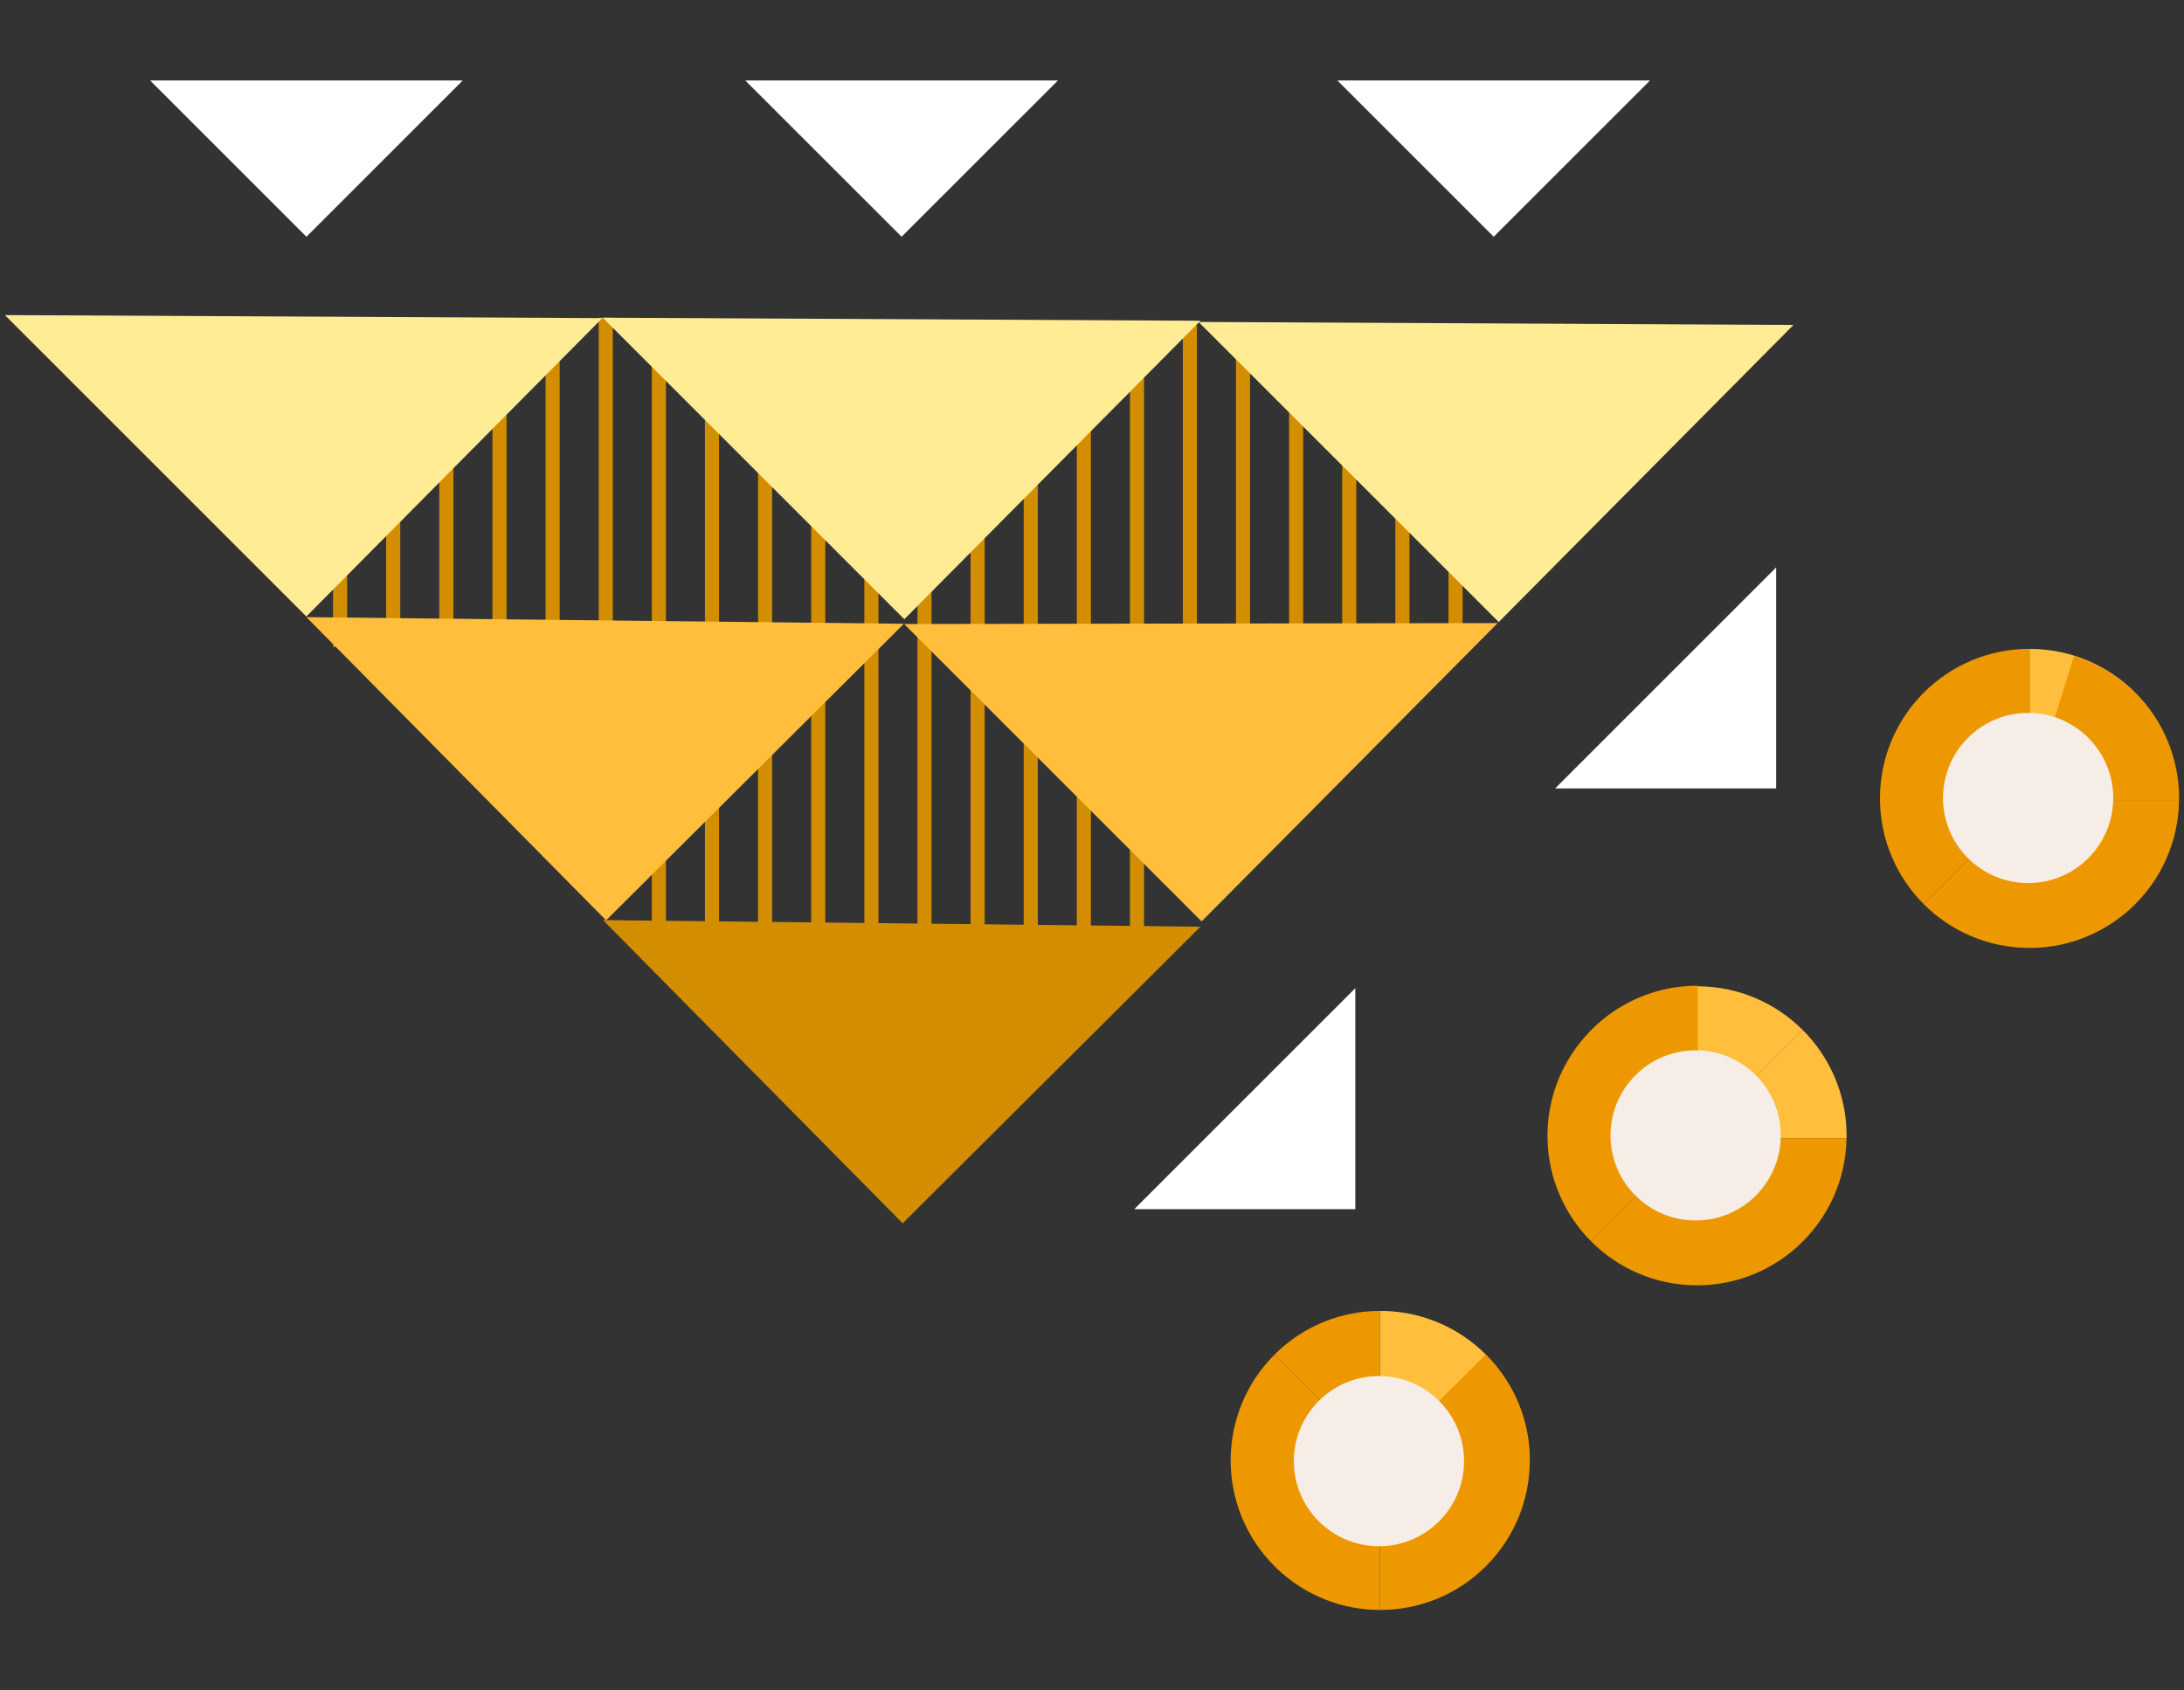 <?xml version="1.0" encoding="utf-8"?>
<!-- Generator: Adobe Illustrator 25.1.0, SVG Export Plug-In . SVG Version: 6.00 Build 0)  -->
<svg version="1.1" xmlns="http://www.w3.org/2000/svg" xmlns:xlink="http://www.w3.org/1999/xlink" x="0px" y="0px"
	 viewBox="0 0 620 480" style="enable-background:new 0 0 620 480;" xml:space="preserve">
<rect x="0" y="0" width="620" height="480" fill="#333333" stroke="none"/>
<style type="text/css">
	.st0{clip-path:url(#SVGID_2_);fill:none;stroke:#C955BB;stroke-width:2;stroke-miterlimit:10;}
	.st1{fill:#F5DDF2;}
	.st2{clip-path:url(#SVGID_4_);fill:none;stroke:#E1DBE2;stroke-width:2;}
	.st3{clip-path:url(#SVGID_6_);fill:none;stroke:#E1DBE2;stroke-width:2;}
	.st4{clip-path:url(#SVGID_8_);fill:none;stroke:#E1DBE2;stroke-width:2;}
	.st5{fill:#068E81;}
	.st6{fill:#02665E;}
	.st7{fill:#04D68F;}
	.st8{fill:#E4A3FF;}
	.st9{fill:none;stroke:#324594;stroke-width:4;}
	.st10{fill:#FFFFFF;}
	.st11{fill:#F7EDE7;}
	.st12{fill:#04BF74;}
	.st13{fill:#98F5E0;}
	.st14{fill:#394859;}
	.st15{fill:#8192A7;}
	.st16{fill:#E1E8F1;}
	.st17{fill:#F2F6F9;}
	.st18{fill:#C3BAC4;}
	.st19{fill:#D2CBD3;}
	.st20{fill:#E1DBE2;}
	.st21{fill:#EFEDF0;}
	.st22{fill:#FCFBF4;}
	.st23{fill:#F7EBF5;}
	.st24{fill:#FCF8FF;}
	.st25{fill:#6E0E62;}
	.st26{fill:#C955BB;}
	.st27{fill:#D38E00;}
	.st28{fill:#FFBF3D;}
	.st29{fill:#FFD653;}
	.st30{fill:#FFEC95;}
	.st31{fill:#062A5D;}
	.st32{fill:#324594;}
	.st33{fill:#4F99DC;}
	.st34{fill:#B5D9F2;}
	.st35{fill:none;stroke:#04BF74;stroke-width:3;stroke-miterlimit:10;}
	.st36{fill:none;stroke:#324594;stroke-width:3;stroke-miterlimit:10;}
	.st37{clip-path:url(#SVGID_10_);}
	.st38{fill:none;stroke:#FFBF3D;stroke-width:3;stroke-miterlimit:10;}
	.st39{fill:none;stroke:#04D68F;stroke-width:3;stroke-miterlimit:10;}
	.st40{fill:none;stroke:#02665E;stroke-width:10;stroke-miterlimit:10;}
	.st41{fill:none;stroke:#00B56B;stroke-width:10;stroke-miterlimit:10;}
	.st42{fill:none;stroke:#04D68F;stroke-width:10;stroke-miterlimit:10;}
	.st43{fill:none;stroke:#98F5E0;stroke-width:10;stroke-miterlimit:10;}
	.st44{fill:none;stroke:#6E0E62;stroke-miterlimit:10;}
	.st45{clip-path:url(#SVGID_12_);fill:none;stroke:#05D180;stroke-width:2;stroke-miterlimit:10;}
	.st46{clip-path:url(#SVGID_14_);fill:none;stroke:#05D180;stroke-width:2;stroke-miterlimit:10;}
	.st47{clip-path:url(#SVGID_16_);fill:none;stroke:#05D180;stroke-width:5;stroke-miterlimit:10;}
	.st48{clip-path:url(#SVGID_18_);fill:none;stroke:#05D180;stroke-width:6;stroke-miterlimit:10;}
	.st49{clip-path:url(#SVGID_20_);fill:none;stroke:#FFFFFF;stroke-width:2;}
	.st50{clip-path:url(#SVGID_22_);fill:none;stroke:#FFFFFF;stroke-width:2;}
	.st51{clip-path:url(#SVGID_24_);fill:none;stroke:#062A5D;stroke-width:2;stroke-miterlimit:10;}
	.st52{clip-path:url(#SVGID_26_);fill:none;stroke:#FFFFFF;stroke-width:2;}
	.st53{fill:none;stroke:#D38E00;stroke-width:4;}
	.st54{clip-path:url(#SVGID_28_);fill:none;stroke:#6E0E62;stroke-width:4;}
	.st55{clip-path:url(#SVGID_30_);fill:none;stroke:#E79800;stroke-width:4;}
	.st56{clip-path:url(#SVGID_32_);fill:none;stroke:#FFBF3D;stroke-width:2;}
	.st57{fill:#ED9800;}
	.st58{clip-path:url(#SVGID_34_);fill:none;stroke:#FFBF3D;stroke-width:2;}
	.st59{clip-path:url(#SVGID_36_);fill:none;stroke:#E4A3FF;stroke-width:2;}
	.st60{clip-path:url(#SVGID_38_);fill:none;stroke:#C955BB;stroke-width:2;}
	.st61{clip-path:url(#SVGID_40_);fill:none;stroke:#6E0E62;stroke-width:2;}
	.st62{fill:#12B26A;}
	.st63{fill:#333333;}
	.st64{clip-path:url(#SVGID_42_);fill:#6E0E62;}
	.st65{clip-path:url(#SVGID_42_);fill:#C955BB;}
	.st66{clip-path:url(#SVGID_42_);fill:#E4A3FF;}
	.st67{clip-path:url(#SVGID_42_);fill:#FFFFFF;}
	.st68{clip-path:url(#SVGID_44_);fill:#6E0E62;}
	.st69{clip-path:url(#SVGID_44_);fill:#C955BB;}
	.st70{clip-path:url(#SVGID_44_);fill:#E4A3FF;}
	.st71{clip-path:url(#SVGID_44_);fill:#FFFFFF;}
	.st72{fill:none;stroke:#F5DDF2;stroke-width:3;}
	.st73{clip-path:url(#SVGID_46_);}
	.st74{clip-path:url(#SVGID_50_);}
	.st75{clip-path:url(#SVGID_54_);}
	.st76{clip-path:url(#SVGID_58_);}
	.st77{clip-path:url(#SVGID_62_);}
	.st78{clip-path:url(#SVGID_66_);}
	.st79{clip-path:url(#SVGID_70_);}
	.st80{clip-path:url(#SVGID_74_);fill:none;stroke:#02665E;stroke-width:2;stroke-miterlimit:10;}
	.st81{clip-path:url(#SVGID_76_);}
	.st82{clip-path:url(#SVGID_78_);}
	.st83{clip-path:url(#SVGID_80_);fill:none;stroke:#E4A3FF;stroke-width:2;stroke-miterlimit:10;}
	.st84{clip-path:url(#SVGID_80_);fill:none;stroke:#C955BB;stroke-width:2;stroke-miterlimit:10;}
	.st85{clip-path:url(#SVGID_82_);}
	.st86{clip-path:url(#SVGID_86_);fill:none;stroke:#02665E;stroke-width:2;stroke-miterlimit:10;}
	.st87{clip-path:url(#SVGID_90_);}
	.st88{fill:none;stroke:#C955BB;stroke-width:2;}
	.st89{fill:none;stroke:#FFEC95;stroke-width:3;stroke-miterlimit:10;}
	.st90{fill:none;stroke:#D38E00;stroke-width:3;stroke-miterlimit:10;}
	.st91{fill:#D38E00;stroke:#D38E00;stroke-miterlimit:10;}
	.st92{clip-path:url(#SVGID_92_);fill:none;stroke:#000000;stroke-width:3.661;stroke-miterlimit:10;}
	.st93{fill:#D8DADE;}
	.st94{fill:none;stroke:#000000;stroke-width:1.271;stroke-miterlimit:10;}
	.st95{clip-path:url(#SVGID_94_);fill:none;stroke:#000000;stroke-width:3.661;stroke-miterlimit:10;}
	.st96{fill:none;stroke:#000000;stroke-width:3.661;stroke-miterlimit:10;}
	.st97{fill:url(#);}
	.st98{fill:none;stroke:#000000;stroke-width:3;stroke-miterlimit:10;}
	.st99{fill:#E2DBE2;}
	.st100{fill:none;stroke:#FFFFFF;stroke-width:3;stroke-linecap:round;stroke-linejoin:round;stroke-miterlimit:10;}
	.st101{fill:none;}
	.st102{clip-path:url(#SVGID_96_);}
	.st103{fill:none;stroke:#6E0E62;stroke-width:4;}
	.st104{clip-path:url(#SVGID_98_);}
	.st105{clip-path:url(#SVGID_100_);}
	.st106{clip-path:url(#SVGID_102_);}
	.st107{clip-path:url(#SVGID_104_);}
	.st108{clip-path:url(#SVGID_106_);}
	.st109{clip-path:url(#SVGID_108_);}
	.st110{clip-path:url(#SVGID_110_);}
	.st111{clip-path:url(#SVGID_112_);}
	.st112{clip-path:url(#SVGID_114_);}
	.st113{clip-path:url(#SVGID_116_);}
	.st114{clip-path:url(#SVGID_118_);}
	.st115{clip-path:url(#SVGID_120_);fill:none;stroke:#6E0E62;stroke-width:4;}
	.st116{clip-path:url(#SVGID_122_);fill:none;stroke:#6E0E62;stroke-width:4;}
	.st117{clip-path:url(#SVGID_124_);fill:none;stroke:#6E0E62;stroke-width:3;}
	.st118{clip-path:url(#SVGID_126_);fill:none;stroke:#6E0E62;stroke-width:3;}
	.st119{clip-path:url(#SVGID_128_);fill:none;stroke:#6E0E62;stroke-width:3;}
	.st120{clip-path:url(#SVGID_130_);fill:none;stroke:#6E0E62;stroke-width:4;}
	.st121{clip-path:url(#SVGID_132_);fill:none;stroke:#6E0E62;stroke-width:3;}
	.st122{clip-path:url(#SVGID_134_);fill:none;stroke:#6E0E62;stroke-width:4;}
	.st123{clip-path:url(#SVGID_136_);fill:none;stroke:#6E0E62;stroke-width:3;}
	.st124{clip-path:url(#SVGID_138_);fill:none;stroke:#6E0E62;stroke-width:3;}
	.st125{clip-path:url(#SVGID_140_);fill:none;stroke:#6E0E62;stroke-width:3;}
	.st126{clip-path:url(#SVGID_142_);fill:none;stroke:#6E0E62;stroke-width:3;}
	.st127{fill:none;stroke:#6E0E62;stroke-width:3;}
	.st128{clip-path:url(#SVGID_144_);fill:none;stroke:#6E0E62;stroke-width:3;}
	.st129{clip-path:url(#SVGID_146_);fill:none;stroke:#6E0E62;stroke-width:3;}
	.st130{clip-path:url(#SVGID_148_);fill:none;stroke:#6E0E62;stroke-width:3;}
	.st131{clip-path:url(#SVGID_150_);fill:none;stroke:#6E0E62;stroke-width:3;}
	.st132{clip-path:url(#SVGID_152_);fill:none;stroke:#6E0E62;stroke-width:3;}
	.st133{clip-path:url(#SVGID_154_);fill:none;stroke:#6E0E62;stroke-width:3;}
	.st134{clip-path:url(#SVGID_156_);fill:none;stroke:#6E0E62;stroke-width:3;}
	.st135{fill:#F3F6F8;}
	.st136{fill:none;stroke:#324594;stroke-width:2;}
	.st137{clip-path:url(#SVGID_158_);}
	.st138{clip-path:url(#SVGID_160_);}
	.st139{clip-path:url(#SVGID_162_);}
	.st140{clip-path:url(#SVGID_164_);}
	.st141{clip-path:url(#SVGID_166_);}
	.st142{clip-path:url(#SVGID_168_);}
	.st143{clip-path:url(#SVGID_170_);}
	.st144{clip-path:url(#SVGID_172_);}
	.st145{clip-path:url(#SVGID_174_);}
	.st146{clip-path:url(#SVGID_176_);}
	.st147{clip-path:url(#SVGID_178_);}
	.st148{clip-path:url(#SVGID_180_);}
	.st149{clip-path:url(#SVGID_182_);}
	.st150{clip-path:url(#SVGID_184_);}
	.st151{clip-path:url(#SVGID_186_);fill:none;stroke:#6E0E62;stroke-width:4;}
	.st152{clip-path:url(#SVGID_188_);fill:none;stroke:#6E0E62;stroke-width:4;}
	.st153{clip-path:url(#SVGID_190_);}
	.st154{clip-path:url(#SVGID_198_);fill:none;stroke:#04D68F;stroke-width:3;}
	.st155{clip-path:url(#SVGID_200_);fill:none;stroke:#04D68F;stroke-width:4;}
	.st156{fill:none;stroke:#04D68F;stroke-width:4;stroke-miterlimit:10;}
	.st157{fill:none;stroke:#98F5E0;stroke-width:3;stroke-miterlimit:10;}
	.st158{fill:none;stroke:#02665E;stroke-width:3;stroke-miterlimit:10;}
	.st159{clip-path:url(#SVGID_202_);}
	.st160{clip-path:url(#SVGID_204_);fill:#98F5E0;}
	.st161{clip-path:url(#SVGID_206_);fill:#04D68F;stroke:#04D68F;stroke-width:0.5;}
	.st162{clip-path:url(#SVGID_208_);fill:#04D68F;}
	.st163{clip-path:url(#SVGID_210_);}
	.st164{clip-path:url(#SVGID_212_);fill:#98F5E0;}
	.st165{clip-path:url(#SVGID_214_);fill:#04D68F;stroke:#04D68F;stroke-width:0.5;}
	.st166{clip-path:url(#SVGID_216_);fill:#04D68F;}
	.st167{clip-path:url(#SVGID_224_);fill:none;stroke:#04D68F;stroke-width:3;}
	.st168{clip-path:url(#SVGID_228_);}
	.st169{clip-path:url(#SVGID_230_);}
	.st170{clip-path:url(#SVGID_232_);}
	.st171{clip-path:url(#SVGID_234_);fill:none;stroke:#000000;stroke-width:3.661;stroke-miterlimit:10;}
	.st172{clip-path:url(#SVGID_236_);fill:#E4A3FF;}
	.st173{clip-path:url(#SVGID_236_);}
	.st174{clip-path:url(#SVGID_238_);fill:none;stroke:#6E0E62;stroke-width:4;}
	.st175{clip-path:url(#SVGID_240_);fill:none;stroke:#6E0E62;stroke-width:4;}
	.st176{clip-path:url(#SVGID_242_);fill:none;stroke:#6E0E62;stroke-width:4;}
	.st177{clip-path:url(#SVGID_244_);fill:none;stroke:#6E0E62;stroke-width:4;}
	.st178{clip-path:url(#SVGID_246_);fill:none;stroke:#6E0E62;stroke-width:4;}
	.st179{clip-path:url(#SVGID_248_);fill:none;stroke:#6E0E62;stroke-width:4;}
	.st180{clip-path:url(#SVGID_250_);fill:none;stroke:#6E0E62;stroke-width:4;}
	.st181{clip-path:url(#SVGID_252_);fill:none;stroke:#6E0E62;stroke-width:4;}
	.st182{clip-path:url(#SVGID_254_);fill:#E4A3FF;}
	.st183{clip-path:url(#SVGID_254_);}
	.st184{clip-path:url(#SVGID_256_);fill:none;stroke:#6E0E62;stroke-width:4;}
	.st185{clip-path:url(#SVGID_258_);fill:none;stroke:#6E0E62;stroke-width:4;}
	.st186{clip-path:url(#SVGID_260_);fill:none;stroke:#6E0E62;stroke-width:4;}
	.st187{clip-path:url(#SVGID_262_);fill:none;stroke:#6E0E62;stroke-width:4;}
	.st188{clip-path:url(#SVGID_264_);fill:none;stroke:#6E0E62;stroke-width:4;}
	.st189{clip-path:url(#SVGID_266_);fill:none;stroke:#6E0E62;stroke-width:4;}
	.st190{clip-path:url(#SVGID_268_);fill:none;stroke:#6E0E62;stroke-width:4;}
	.st191{clip-path:url(#SVGID_270_);fill:none;stroke:#6E0E62;stroke-width:4;}
	.st192{fill:#087F71;}
	.st193{fill:#05AD64;}
	.st194{fill:#17E59A;}
	.st195{fill:#FFFFFF;stroke:#02665E;stroke-width:3;stroke-miterlimit:10;}
	.st196{clip-path:url(#SVGID_272_);}
	.st197{clip-path:url(#SVGID_274_);}
	.st198{clip-path:url(#SVGID_278_);}
	.st199{clip-path:url(#SVGID_280_);}
	.st200{clip-path:url(#SVGID_284_);fill:#04D68F;}
	.st201{clip-path:url(#SVGID_286_);fill:#98F5E0;}
	.st202{clip-path:url(#SVGID_286_);}
	.st203{clip-path:url(#SVGID_288_);fill:#98F5E0;}
	.st204{clip-path:url(#SVGID_290_);fill:#98F5E0;}
	.st205{clip-path:url(#SVGID_290_);}
	.st206{clip-path:url(#SVGID_292_);fill:#98F5E0;}
	.st207{clip-path:url(#SVGID_294_);fill:#98F5E0;}
	.st208{clip-path:url(#SVGID_294_);}
	.st209{clip-path:url(#SVGID_296_);fill:#98F5E0;}
	.st210{clip-path:url(#SVGID_298_);fill:#98F5E0;}
	.st211{clip-path:url(#SVGID_298_);}
	.st212{clip-path:url(#SVGID_300_);fill:#98F5E0;}
	.st213{clip-path:url(#SVGID_302_);fill:#04BF74;}
	.st214{clip-path:url(#SVGID_302_);}
	.st215{clip-path:url(#SVGID_304_);fill:#04BF74;}
	.st216{clip-path:url(#SVGID_302_);fill:#98F5E0;}
	.st217{clip-path:url(#SVGID_306_);fill:#04BF74;}
	.st218{clip-path:url(#SVGID_306_);}
	.st219{clip-path:url(#SVGID_308_);fill:#04BF74;}
	.st220{clip-path:url(#SVGID_306_);fill:#98F5E0;}
	.st221{fill:none;stroke:#000000;stroke-miterlimit:10;}
	.st222{fill:none;stroke:#000000;stroke-width:2;stroke-miterlimit:10;}
	.st223{clip-path:url(#SVGID_310_);}
	.st224{clip-path:url(#SVGID_312_);}
	.st225{fill:#0AA35D;}
	.st226{fill:#08AF67;}
	.st227{clip-path:url(#SVGID_314_);fill:none;stroke:#98F5E0;stroke-width:2;}
	.st228{clip-path:url(#SVGID_316_);fill:none;stroke:#04BF74;stroke-width:2;}
	.st229{clip-path:url(#SVGID_318_);fill:none;stroke:#02665E;stroke-width:2;}
	.st230{clip-path:url(#SVGID_320_);fill:none;stroke:#98F5E0;stroke-width:2;}
	.st231{clip-path:url(#SVGID_322_);fill:none;stroke:#04BF74;stroke-width:2;}
	.st232{clip-path:url(#SVGID_324_);fill:none;stroke:#02665E;stroke-width:2;}
	.st233{clip-path:url(#SVGID_326_);fill:none;stroke:#98F5E0;stroke-width:2;}
	.st234{clip-path:url(#SVGID_328_);fill:none;stroke:#04BF74;stroke-width:2;}
	.st235{clip-path:url(#SVGID_330_);fill:none;stroke:#02665E;stroke-width:2;}
	.st236{fill:none;stroke:#AEC0D1;stroke-width:3;stroke-miterlimit:10;}
	.st237{clip-path:url(#SVGID_332_);}
	.st238{fill:none;stroke:#AEC0D1;stroke-width:3;}
	.st239{clip-path:url(#SVGID_334_);}
	.st240{clip-path:url(#SVGID_336_);}
	.st241{fill:none;stroke:#D8E3EA;stroke-width:3;}
	.st242{fill:#04D68F;stroke:#04D68F;stroke-width:2.5;stroke-miterlimit:10;}
	.st243{clip-path:url(#SVGID_338_);}
	.st244{clip-path:url(#SVGID_340_);}
	.st245{clip-path:url(#SVGID_342_);}
	.st246{clip-path:url(#SVGID_344_);}
	.st247{clip-path:url(#SVGID_346_);}
	.st248{clip-path:url(#SVGID_348_);}
	.st249{clip-path:url(#SVGID_350_);}
	.st250{clip-path:url(#SVGID_352_);}
	.st251{clip-path:url(#SVGID_354_);}
	.st252{clip-path:url(#SVGID_356_);}
	.st253{fill:none;stroke:#04D68F;stroke-width:3;}
	.st254{clip-path:url(#SVGID_358_);}
	.st255{clip-path:url(#SVGID_360_);}
	.st256{clip-path:url(#SVGID_362_);}
	.st257{clip-path:url(#SVGID_364_);}
	.st258{clip-path:url(#SVGID_366_);}
	.st259{clip-path:url(#SVGID_368_);}
	.st260{clip-path:url(#SVGID_370_);}
	.st261{clip-path:url(#SVGID_372_);}
	.st262{clip-path:url(#SVGID_374_);}
	.st263{clip-path:url(#SVGID_376_);}
	.st264{clip-path:url(#SVGID_378_);}
	.st265{clip-path:url(#SVGID_380_);}
	.st266{clip-path:url(#SVGID_382_);}
	.st267{clip-path:url(#SVGID_384_);}
	.st268{clip-path:url(#SVGID_386_);fill:#98F5E0;}
	.st269{clip-path:url(#SVGID_386_);}
	.st270{clip-path:url(#SVGID_388_);fill:#98F5E0;}
	.st271{fill:#AEC0D1;}
	.st272{clip-path:url(#SVGID_390_);fill:#F3F6F8;stroke:#FF0000;stroke-miterlimit:10;}
	.st273{clip-path:url(#SVGID_392_);fill:#F3F6F8;}
	.st274{clip-path:url(#SVGID_394_);fill:#F3F6F8;}
	.st275{fill:#CAD7DD;}
	.st276{fill:#D6E0E5;}
	.st277{fill:#E4EBEF;}
	.st278{clip-path:url(#SVGID_396_);}
	.st279{clip-path:url(#SVGID_398_);}
	.st280{clip-path:url(#SVGID_400_);}
	.st281{clip-path:url(#SVGID_402_);}
	.st282{fill:url(#SVGID_403_);}
	.st283{fill:url(#SVGID_404_);}
	.st284{fill:url(#SVGID_405_);}
	.st285{fill:url(#SVGID_406_);}
	.st286{fill:url(#SVGID_407_);}
	.st287{fill:url(#SVGID_408_);}
	.st288{fill:url(#SVGID_409_);}
	.st289{fill:url(#SVGID_410_);}
	.st290{clip-path:url(#SVGID_412_);}
	.st291{clip-path:url(#SVGID_416_);}
	.st292{clip-path:url(#SVGID_420_);fill:none;stroke:#02665E;stroke-width:2;stroke-miterlimit:10;}
	.st293{clip-path:url(#SVGID_422_);fill:none;stroke:#02665E;stroke-width:2;stroke-miterlimit:10;}
	.st294{clip-path:url(#SVGID_426_);fill:none;stroke:#02665E;stroke-width:3;stroke-miterlimit:10;}
	.st295{clip-path:url(#SVGID_430_);fill:none;stroke:#98F5E0;stroke-width:3;}
	.st296{clip-path:url(#SVGID_434_);fill:none;stroke:#98F5E0;stroke-width:3;}
	.st297{clip-path:url(#SVGID_436_);fill:none;stroke:#98F5E0;stroke-width:2;}
	.st298{clip-path:url(#SVGID_438_);fill:none;stroke:#02665E;stroke-width:3;stroke-miterlimit:10;}
	.st299{clip-path:url(#SVGID_440_);fill:none;stroke:#98F5E0;stroke-width:3;stroke-miterlimit:10;}
	.st300{clip-path:url(#SVGID_442_);fill:none;stroke:#04D68F;stroke-width:3;stroke-miterlimit:10;}
	.st301{clip-path:url(#SVGID_450_);fill:none;stroke:#98F5E0;stroke-width:3;}
	.st302{clip-path:url(#SVGID_452_);fill:none;stroke:#98F5E0;stroke-width:3;}
	.st303{clip-path:url(#SVGID_454_);fill:none;stroke:#02665E;stroke-width:3;stroke-miterlimit:10;}
	.st304{clip-path:url(#SVGID_456_);fill:none;stroke:#98F5E0;stroke-width:3;stroke-miterlimit:10;}
	.st305{clip-path:url(#SVGID_458_);fill:none;stroke:#04D68F;stroke-width:3;stroke-miterlimit:10;}
	.st306{clip-path:url(#SVGID_472_);fill:none;stroke:#04D68F;stroke-width:3;}
	.st307{clip-path:url(#SVGID_474_);}
	.st308{clip-path:url(#SVGID_476_);}
	.st309{clip-path:url(#SVGID_478_);}
	.st310{clip-path:url(#SVGID_480_);}
	.st311{clip-path:url(#SVGID_482_);}
	.st312{clip-path:url(#SVGID_484_);}
	.st313{clip-path:url(#SVGID_486_);}
	.st314{clip-path:url(#SVGID_488_);}
	.st315{fill:url(#SVGID_489_);}
	.st316{fill:url(#SVGID_490_);}
	.st317{fill:url(#SVGID_491_);}
	.st318{fill:url(#SVGID_492_);}
	.st319{fill:url(#SVGID_493_);}
	.st320{fill:url(#SVGID_494_);}
	.st321{clip-path:url(#SVGID_496_);fill:none;stroke:#6E0E62;stroke-width:4;}
	.st322{clip-path:url(#SVGID_498_);}
	.st323{clip-path:url(#SVGID_500_);}
	.st324{clip-path:url(#SVGID_502_);}
	.st325{clip-path:url(#SVGID_504_);}
	.st326{clip-path:url(#SVGID_506_);}
	.st327{clip-path:url(#SVGID_508_);}
	.st328{clip-path:url(#SVGID_510_);}
	.st329{clip-path:url(#SVGID_512_);fill:none;stroke:#6E0E62;stroke-width:4;}
	.st330{clip-path:url(#SVGID_514_);}
	.st331{clip-path:url(#SVGID_516_);fill:#E4A3FF;}
	.st332{clip-path:url(#SVGID_518_);fill:#C955BB;}
	.st333{clip-path:url(#SVGID_520_);fill:#F5DDF2;}
	.st334{clip-path:url(#SVGID_522_);}
	.st335{clip-path:url(#SVGID_524_);fill:#E4A3FF;}
	.st336{clip-path:url(#SVGID_526_);fill:#C955BB;}
	.st337{clip-path:url(#SVGID_528_);fill:#F5DDF2;}
	.st338{clip-path:url(#SVGID_530_);fill:none;stroke:#6E0E62;stroke-width:4;}
	.st339{clip-path:url(#SVGID_532_);fill:none;stroke:#6E0E62;stroke-width:4;}
	.st340{clip-path:url(#SVGID_534_);fill:none;stroke:#6E0E62;stroke-width:4;}
	.st341{clip-path:url(#SVGID_536_);fill:none;stroke:#6E0E62;stroke-width:4;}
	.st342{clip-path:url(#SVGID_538_);}
	.st343{clip-path:url(#SVGID_540_);fill:#E4A3FF;}
	.st344{clip-path:url(#SVGID_542_);fill:#C955BB;}
	.st345{clip-path:url(#SVGID_544_);fill:#F5DDF2;}
	.st346{clip-path:url(#SVGID_546_);}
	.st347{clip-path:url(#SVGID_548_);fill:#E4A3FF;}
	.st348{clip-path:url(#SVGID_550_);fill:#C955BB;}
	.st349{clip-path:url(#SVGID_552_);fill:#F5DDF2;}
	.st350{clip-path:url(#SVGID_554_);}
	.st351{clip-path:url(#SVGID_556_);fill:#E4A3FF;}
	.st352{clip-path:url(#SVGID_558_);fill:#C955BB;}
	.st353{clip-path:url(#SVGID_560_);fill:#F5DDF2;}
	.st354{clip-path:url(#SVGID_562_);fill:#E4A3FF;}
	.st355{clip-path:url(#SVGID_564_);fill:none;stroke:#6E0E62;stroke-width:4;}
	.st356{clip-path:url(#SVGID_566_);fill:none;stroke:#6E0E62;stroke-width:4;}
	.st357{clip-path:url(#SVGID_568_);fill:none;stroke:#6E0E62;stroke-width:4;}
	.st358{clip-path:url(#SVGID_570_);fill:none;stroke:#6E0E62;stroke-width:4;}
	.st359{clip-path:url(#SVGID_572_);}
	.st360{clip-path:url(#SVGID_574_);fill:#E4A3FF;}
	.st361{clip-path:url(#SVGID_576_);fill:#C955BB;}
	.st362{clip-path:url(#SVGID_578_);fill:#F5DDF2;}
	.st363{clip-path:url(#SVGID_580_);}
	.st364{clip-path:url(#SVGID_582_);fill:#E4A3FF;}
	.st365{clip-path:url(#SVGID_584_);fill:#C955BB;}
	.st366{clip-path:url(#SVGID_586_);fill:#F5DDF2;}
	.st367{clip-path:url(#SVGID_588_);}
	.st368{clip-path:url(#SVGID_590_);fill:#E4A3FF;}
	.st369{clip-path:url(#SVGID_592_);fill:#C955BB;}
	.st370{clip-path:url(#SVGID_594_);fill:#F5DDF2;}
	.st371{clip-path:url(#SVGID_596_);fill:#E4A3FF;}
	.st372{clip-path:url(#SVGID_598_);fill:none;stroke:#6E0E62;stroke-width:4;}
	.st373{clip-path:url(#SVGID_600_);fill:none;stroke:#6E0E62;stroke-width:4;}
	.st374{clip-path:url(#SVGID_602_);fill:none;stroke:#6E0E62;stroke-width:4;}
	.st375{clip-path:url(#SVGID_604_);}
	.st376{clip-path:url(#SVGID_606_);fill:#E4A3FF;}
	.st377{clip-path:url(#SVGID_608_);fill:#C955BB;}
	.st378{clip-path:url(#SVGID_610_);fill:#F5DDF2;}
	.st379{clip-path:url(#SVGID_612_);fill:none;stroke:#6E0E62;stroke-width:4;}
	.st380{clip-path:url(#SVGID_614_);}
	.st381{clip-path:url(#SVGID_616_);fill:#E4A3FF;}
	.st382{clip-path:url(#SVGID_618_);fill:#C955BB;}
	.st383{clip-path:url(#SVGID_620_);fill:#F5DDF2;}
	.st384{clip-path:url(#SVGID_622_);}
	.st385{clip-path:url(#SVGID_624_);fill:#E4A3FF;}
	.st386{clip-path:url(#SVGID_626_);fill:#C955BB;}
	.st387{clip-path:url(#SVGID_628_);fill:#F5DDF2;}
	.st388{clip-path:url(#SVGID_630_);fill:#E4A3FF;}
	.st389{clip-path:url(#SVGID_632_);}
	.st390{clip-path:url(#SVGID_634_);}
	.st391{clip-path:url(#SVGID_636_);}
	.st392{clip-path:url(#SVGID_638_);}
	.st393{clip-path:url(#SVGID_640_);}
	.st394{clip-path:url(#SVGID_642_);}
	.st395{clip-path:url(#SVGID_644_);}
	.st396{clip-path:url(#SVGID_646_);}
	.st397{clip-path:url(#SVGID_648_);fill:none;stroke:#98F5E0;stroke-width:3;}
	.st398{clip-path:url(#SVGID_650_);fill:none;stroke:#98F5E0;stroke-width:3;}
	.st399{clip-path:url(#SVGID_652_);fill:none;stroke:#02665E;stroke-width:3;stroke-miterlimit:10;}
	.st400{clip-path:url(#SVGID_654_);fill:none;stroke:#98F5E0;stroke-width:3;stroke-miterlimit:10;}
	.st401{clip-path:url(#SVGID_656_);fill:none;stroke:#04D68F;stroke-width:3;stroke-miterlimit:10;}
	.st402{clip-path:url(#SVGID_664_);fill:none;stroke:#6E0E62;stroke-width:4;}
	.st403{clip-path:url(#SVGID_666_);fill:none;stroke:#6E0E62;stroke-width:4;}
	.st404{clip-path:url(#SVGID_668_);fill:none;stroke:#6E0E62;stroke-width:4;}
	.st405{clip-path:url(#SVGID_670_);fill:none;stroke:#6E0E62;stroke-width:4;}
	.st406{clip-path:url(#SVGID_672_);}
	.st407{clip-path:url(#SVGID_674_);fill:#E4A3FF;}
	.st408{clip-path:url(#SVGID_676_);fill:#C955BB;}
	.st409{clip-path:url(#SVGID_678_);fill:#F5DDF2;}
	.st410{clip-path:url(#SVGID_680_);}
	.st411{clip-path:url(#SVGID_682_);fill:#E4A3FF;}
	.st412{clip-path:url(#SVGID_684_);fill:#C955BB;}
	.st413{clip-path:url(#SVGID_686_);fill:#F5DDF2;}
	.st414{clip-path:url(#SVGID_688_);}
	.st415{clip-path:url(#SVGID_690_);fill:#E4A3FF;}
	.st416{clip-path:url(#SVGID_692_);fill:#C955BB;}
	.st417{clip-path:url(#SVGID_694_);fill:#F5DDF2;}
	.st418{clip-path:url(#SVGID_696_);fill:#E4A3FF;}
	.st419{clip-path:url(#SVGID_698_);fill:#98F5E0;}
	.st420{clip-path:url(#SVGID_698_);}
	.st421{clip-path:url(#SVGID_700_);fill:none;stroke:#000000;stroke-width:2;stroke-miterlimit:10;}
	.st422{clip-path:url(#SVGID_702_);}
	.st423{clip-path:url(#SVGID_704_);}
	.st424{fill:#07D37A;}
	.st425{clip-path:url(#SVGID_706_);}
	.st426{clip-path:url(#SVGID_708_);}
	.st427{clip-path:url(#SVGID_708_);fill:#FFD653;}
	.st428{clip-path:url(#SVGID_710_);}
	.st429{clip-path:url(#SVGID_712_);}
	.st430{clip-path:url(#SVGID_714_);}
	.st431{clip-path:url(#SVGID_716_);}
	.st432{clip-path:url(#SVGID_718_);}
	.st433{clip-path:url(#SVGID_720_);}
	.st434{clip-path:url(#SVGID_722_);}
	.st435{clip-path:url(#SVGID_724_);}
	.st436{clip-path:url(#SVGID_726_);}
	.st437{clip-path:url(#SVGID_728_);}
	.st438{clip-path:url(#SVGID_730_);}
	.st439{clip-path:url(#SVGID_732_);}
	.st440{clip-path:url(#SVGID_734_);}
	.st441{clip-path:url(#SVGID_736_);}
	.st442{clip-path:url(#SVGID_738_);}
	.st443{clip-path:url(#SVGID_740_);}
	.st444{clip-path:url(#SVGID_742_);}
	.st445{clip-path:url(#SVGID_744_);}
	.st446{clip-path:url(#SVGID_746_);}
	.st447{clip-path:url(#SVGID_748_);}
	.st448{clip-path:url(#SVGID_750_);}
	.st449{fill:#FCDE8B;}
	.st450{clip-path:url(#SVGID_752_);}
	.st451{clip-path:url(#SVGID_754_);}
	.st452{clip-path:url(#SVGID_756_);}
	.st453{clip-path:url(#SVGID_758_);}
	.st454{clip-path:url(#SVGID_760_);}
	.st455{fill:url(#SVGID_761_);}
	.st456{fill:url(#SVGID_762_);}
	.st457{fill:url(#SVGID_763_);}
	.st458{fill:url(#SVGID_764_);}
	.st459{fill:url(#SVGID_765_);}
	.st460{fill:url(#SVGID_766_);}
	.st461{fill:url(#SVGID_767_);}
	.st462{fill:url(#SVGID_768_);}
	.st463{fill:url(#SVGID_769_);}
	.st464{fill:url(#SVGID_770_);}
	.st465{fill:url(#SVGID_771_);}
	.st466{clip-path:url(#SVGID_773_);fill:none;stroke:#FFD653;stroke-width:2;}
	.st467{clip-path:url(#SVGID_775_);fill:none;stroke:#FFD653;stroke-width:2;}
	.st468{fill:none;stroke:#FFD653;stroke-width:3;stroke-miterlimit:10;}
	.st469{clip-path:url(#SVGID_777_);fill:none;stroke:#FFD653;stroke-width:2;}
	.st470{clip-path:url(#SVGID_779_);fill:#FFBF3D;}
	.st471{clip-path:url(#SVGID_781_);fill:none;stroke:#FFD653;stroke-width:2;}
	.st472{clip-path:url(#SVGID_783_);fill:none;stroke:#FFD653;stroke-width:2;}
	.st473{clip-path:url(#SVGID_785_);fill:none;stroke:#FFD653;stroke-width:2;}
	.st474{fill:#038276;}
	.st475{fill:#73E0C3;}
	.st476{fill:url(#SVGID_786_);}
	.st477{fill:url(#SVGID_787_);}
	.st478{fill:url(#SVGID_788_);}
	.st479{fill:url(#SVGID_789_);}
	.st480{fill:url(#SVGID_790_);}
	.st481{fill:url(#SVGID_791_);}
	.st482{clip-path:url(#SVGID_793_);fill:none;stroke:#FFD653;stroke-width:2;}
	.st483{clip-path:url(#SVGID_795_);fill:#FFBF3D;}
	.st484{clip-path:url(#SVGID_797_);fill:none;stroke:#FFD653;stroke-width:2;}
	.st485{clip-path:url(#SVGID_799_);fill:none;stroke:#FFD653;stroke-width:2;}
	.st486{clip-path:url(#SVGID_801_);fill:none;stroke:#FFD653;stroke-width:2;}
	.st487{fill:url(#SVGID_802_);}
	.st488{fill:url(#SVGID_803_);}
	.st489{fill:url(#SVGID_804_);}
	.st490{fill:url(#SVGID_805_);}
	.st491{fill:url(#SVGID_806_);}
	.st492{fill:url(#SVGID_807_);}
	.st493{fill:url(#SVGID_808_);}
	.st494{fill:url(#SVGID_809_);}
	.st495{fill:none;stroke:#98F5E0;stroke-width:2;stroke-miterlimit:10;}
	.st496{fill:url(#SVGID_810_);}
	.st497{fill:url(#SVGID_811_);}
	.st498{fill:url(#SVGID_812_);}
	.st499{fill:url(#SVGID_813_);}
	.st500{fill:url(#SVGID_814_);}
	.st501{fill:url(#SVGID_815_);}
	.st502{fill:url(#SVGID_816_);}
	.st503{fill:url(#SVGID_817_);}
	.st504{fill:url(#SVGID_818_);}
	.st505{fill:url(#SVGID_819_);}
	.st506{fill:url(#SVGID_820_);}
	.st507{fill:url(#SVGID_821_);}
	.st508{fill:none;stroke:#04D68F;stroke-width:2;stroke-miterlimit:10;}
	.st509{fill:none;stroke:#02665E;stroke-width:2;stroke-miterlimit:10;}
	.st510{fill:none;stroke:#E1DBE2;stroke-width:2;stroke-miterlimit:10;}
	.st511{clip-path:url(#SVGID_823_);fill:#F3F6F8;}
	.st512{fill:url(#SVGID_824_);}
	.st513{fill:url(#SVGID_825_);}
	.st514{fill:url(#SVGID_826_);}
	.st515{fill:url(#SVGID_827_);}
	.st516{fill:url(#SVGID_828_);}
	.st517{fill:url(#SVGID_829_);}
	.st518{fill:none;stroke:#FFEC95;stroke-width:2;stroke-miterlimit:10;}
	.st519{fill:url(#SVGID_830_);}
	.st520{fill:url(#SVGID_831_);}
	.st521{fill:url(#SVGID_832_);}
	.st522{fill:url(#SVGID_833_);}
	.st523{fill:url(#SVGID_834_);}
	.st524{fill:url(#SVGID_835_);}
	.st525{fill:#F3F6F8;stroke:#E1DBE2;stroke-width:2;stroke-miterlimit:10;}
	.st526{fill:url(#SVGID_836_);}
	.st527{fill:url(#SVGID_837_);}
	.st528{fill:url(#SVGID_838_);}
	.st529{fill:url(#SVGID_839_);}
	.st530{fill:url(#SVGID_840_);}
	.st531{fill:url(#SVGID_841_);}
	.st532{fill:url(#SVGID_842_);}
	.st533{fill:url(#SVGID_843_);}
	.st534{fill:url(#SVGID_844_);}
	.st535{fill:url(#SVGID_845_);}
	.st536{fill:url(#SVGID_846_);}
	.st537{fill:url(#SVGID_847_);}
	.st538{fill:url(#SVGID_848_);}
	.st539{fill:url(#SVGID_849_);}
	.st540{fill:url(#SVGID_850_);}
	.st541{fill:url(#SVGID_851_);}
	.st542{fill:url(#SVGID_852_);}
	.st543{fill:url(#SVGID_853_);}
	.st544{clip-path:url(#SVGID_855_);}
	.st545{clip-path:url(#SVGID_857_);}
	.st546{clip-path:url(#SVGID_857_);fill:#4F99DC;}
	.st547{clip-path:url(#SVGID_859_);}
	.st548{clip-path:url(#SVGID_861_);}
	.st549{clip-path:url(#SVGID_863_);}
	.st550{clip-path:url(#SVGID_865_);}
	.st551{clip-path:url(#SVGID_867_);}
	.st552{clip-path:url(#SVGID_869_);}
	.st553{clip-path:url(#SVGID_871_);}
	.st554{clip-path:url(#SVGID_873_);}
	.st555{clip-path:url(#SVGID_875_);}
	.st556{clip-path:url(#SVGID_877_);}
	.st557{clip-path:url(#SVGID_879_);}
	.st558{clip-path:url(#SVGID_881_);}
	.st559{clip-path:url(#SVGID_883_);}
	.st560{clip-path:url(#SVGID_885_);}
	.st561{fill:url(#SVGID_886_);}
	.st562{fill:url(#SVGID_887_);}
	.st563{fill:url(#SVGID_888_);}
	.st564{fill:url(#SVGID_889_);}
	.st565{fill:url(#SVGID_890_);}
	.st566{fill:url(#SVGID_891_);}
	.st567{clip-path:url(#SVGID_893_);}
	.st568{clip-path:url(#SVGID_895_);}
	.st569{clip-path:url(#SVGID_895_);fill:#4F99DC;}
	.st570{clip-path:url(#SVGID_897_);}
	.st571{clip-path:url(#SVGID_899_);}
	.st572{clip-path:url(#SVGID_901_);}
	.st573{clip-path:url(#SVGID_903_);}
	.st574{clip-path:url(#SVGID_905_);}
	.st575{clip-path:url(#SVGID_907_);}
	.st576{clip-path:url(#SVGID_909_);}
	.st577{clip-path:url(#SVGID_911_);}
	.st578{clip-path:url(#SVGID_913_);}
	.st579{clip-path:url(#SVGID_915_);}
	.st580{clip-path:url(#SVGID_917_);}
	.st581{clip-path:url(#SVGID_919_);}
	.st582{clip-path:url(#SVGID_921_);}
	.st583{clip-path:url(#SVGID_923_);}
	.st584{clip-path:url(#SVGID_925_);fill:#C955BB;}
	.st585{fill:none;stroke:#F5DDF2;stroke-width:0.75;stroke-linecap:round;stroke-miterlimit:10;}
	.st586{clip-path:url(#SVGID_927_);fill:none;stroke:#E1DBE2;stroke-width:2;}
	.st587{clip-path:url(#SVGID_929_);fill:none;stroke:#E1DBE2;stroke-width:2;}
	.st588{clip-path:url(#SVGID_931_);fill:none;stroke:#E1DBE2;stroke-width:2;}
	.st589{clip-path:url(#SVGID_933_);}
	.st590{clip-path:url(#SVGID_935_);fill:none;stroke:#C955BB;}
	.st591{clip-path:url(#SVGID_937_);}
	.st592{clip-path:url(#SVGID_939_);fill:#C955BB;}
	.st593{clip-path:url(#SVGID_937_);fill:none;}
	.st594{fill:none;stroke:#E1DBE2;stroke-width:2;}
	.st595{fill:url(#SVGID_940_);}
	.st596{fill:url(#SVGID_941_);}
	.st597{fill:url(#SVGID_942_);}
	.st598{fill:url(#SVGID_943_);}
	.st599{fill:url(#SVGID_944_);}
	.st600{fill:url(#SVGID_945_);}
	.st601{clip-path:url(#SVGID_947_);}
	.st602{clip-path:url(#SVGID_949_);}
	.st603{clip-path:url(#SVGID_951_);}
	.st604{clip-path:url(#SVGID_953_);}
	.st605{clip-path:url(#SVGID_955_);}
	.st606{clip-path:url(#SVGID_957_);}
	.st607{clip-path:url(#SVGID_959_);fill:none;stroke:#323232;stroke-width:2;}
	.st608{clip-path:url(#SVGID_961_);fill:none;stroke:#323232;stroke-width:2;}
	.st609{clip-path:url(#SVGID_963_);}
	.st610{clip-path:url(#SVGID_965_);}
	.st611{clip-path:url(#SVGID_967_);}
	.st612{clip-path:url(#SVGID_969_);}
	.st613{clip-path:url(#SVGID_971_);}
	.st614{fill:none;stroke:#F5DDF2;stroke-width:2;stroke-miterlimit:10;}
	.st615{clip-path:url(#SVGID_973_);fill:#FFFFFF;}
	.st616{clip-path:url(#SVGID_973_);}
	.st617{clip-path:url(#SVGID_975_);}
	.st618{clip-path:url(#SVGID_977_);}
	.st619{clip-path:url(#SVGID_979_);}
	.st620{clip-path:url(#SVGID_981_);}
	.st621{clip-path:url(#SVGID_983_);fill:#FFFFFF;}
	.st622{clip-path:url(#SVGID_983_);fill:none;}
	.st623{clip-path:url(#SVGID_983_);}
	.st624{clip-path:url(#SVGID_985_);fill:none;stroke:#6E0E62;stroke-width:2;stroke-miterlimit:10;}
	.st625{clip-path:url(#SVGID_987_);fill:none;stroke:#F5DDF2;stroke-width:2;stroke-miterlimit:10;}
	.st626{clip-path:url(#SVGID_989_);fill:none;stroke:#F5DDF2;stroke-width:2;stroke-miterlimit:10;}
	.st627{clip-path:url(#SVGID_991_);fill:#E4A3FF;}
	.st628{clip-path:url(#SVGID_993_);fill:none;stroke:#F5DDF2;stroke-width:2;stroke-miterlimit:10;}
	.st629{clip-path:url(#SVGID_995_);fill:none;stroke:#F5DDF2;stroke-width:2;stroke-miterlimit:10;}
	.st630{clip-path:url(#SVGID_997_);fill:none;stroke:#6E0E62;stroke-width:2;stroke-miterlimit:10;}
	.st631{fill:none;stroke:#6E0E62;stroke-width:2;stroke-miterlimit:10;}
	.st632{clip-path:url(#SVGID_999_);fill:none;stroke:#6E0E62;stroke-width:4;}
	.st633{clip-path:url(#SVGID_1001_);fill:none;stroke:#6E0E62;stroke-width:4;}
	.st634{clip-path:url(#SVGID_1003_);fill:none;stroke:#6E0E62;stroke-width:4;}
	.st635{clip-path:url(#SVGID_1005_);fill:none;stroke:#6E0E62;stroke-width:4;}
	.st636{clip-path:url(#SVGID_1007_);}
	.st637{clip-path:url(#SVGID_1009_);fill:#E4A3FF;}
	.st638{clip-path:url(#SVGID_1011_);fill:#C955BB;}
	.st639{clip-path:url(#SVGID_1013_);fill:#F5DDF2;}
	.st640{clip-path:url(#SVGID_1015_);}
	.st641{clip-path:url(#SVGID_1017_);fill:#E4A3FF;}
	.st642{clip-path:url(#SVGID_1019_);fill:#C955BB;}
	.st643{clip-path:url(#SVGID_1021_);fill:#F5DDF2;}
	.st644{clip-path:url(#SVGID_1023_);}
	.st645{clip-path:url(#SVGID_1025_);fill:#E4A3FF;}
	.st646{clip-path:url(#SVGID_1027_);fill:#C955BB;}
	.st647{clip-path:url(#SVGID_1029_);fill:#F5DDF2;}
	.st648{clip-path:url(#SVGID_1031_);fill:#E4A3FF;}
	.st649{fill:none;stroke:#02665E;stroke-miterlimit:10;}
	.st650{clip-path:url(#SVGID_1033_);}
	.st651{clip-path:url(#SVGID_1035_);}
	.st652{clip-path:url(#SVGID_1039_);}
	.st653{clip-path:url(#SVGID_1043_);fill:#FFFFFF;}
	.st654{clip-path:url(#SVGID_1043_);}
	.st655{clip-path:url(#SVGID_1045_);}
	.st656{clip-path:url(#SVGID_1047_);}
	.st657{clip-path:url(#SVGID_1049_);}
	.st658{clip-path:url(#SVGID_1051_);}
	.st659{clip-path:url(#SVGID_1053_);fill:#FFFFFF;}
	.st660{clip-path:url(#SVGID_1053_);fill:none;}
	.st661{clip-path:url(#SVGID_1053_);}
	.st662{clip-path:url(#SVGID_1055_);fill:none;stroke:#6E0E62;stroke-width:2;stroke-miterlimit:10;}
	.st663{clip-path:url(#SVGID_1057_);fill:none;stroke:#F5DDF2;stroke-width:2;stroke-miterlimit:10;}
	.st664{clip-path:url(#SVGID_1059_);fill:none;stroke:#F5DDF2;stroke-width:2;stroke-miterlimit:10;}
	.st665{clip-path:url(#SVGID_1061_);fill:none;stroke:#F5DDF2;stroke-width:2;stroke-miterlimit:10;}
	.st666{clip-path:url(#SVGID_1063_);fill:none;stroke:#6E0E62;stroke-width:2;stroke-miterlimit:10;}
	.st667{clip-path:url(#SVGID_1065_);fill:#E4A3FF;}
	.st668{clip-path:url(#SVGID_1067_);fill:none;stroke:#E4A3FF;stroke-width:2;stroke-miterlimit:10;}
	.st669{clip-path:url(#SVGID_1069_);fill:none;stroke:#F5DDF2;stroke-width:2;stroke-miterlimit:10;}
	.st670{clip-path:url(#SVGID_1071_);}
	.st671{clip-path:url(#SVGID_1073_);fill:#FFFFFF;}
	.st672{clip-path:url(#SVGID_1073_);}
	.st673{clip-path:url(#SVGID_1075_);}
	.st674{clip-path:url(#SVGID_1077_);}
	.st675{clip-path:url(#SVGID_1079_);}
	.st676{clip-path:url(#SVGID_1081_);}
	.st677{clip-path:url(#SVGID_1083_);fill:#FFFFFF;}
	.st678{clip-path:url(#SVGID_1083_);fill:none;}
	.st679{clip-path:url(#SVGID_1083_);}
	.st680{clip-path:url(#SVGID_1085_);fill:none;stroke:#C955BB;stroke-width:2;stroke-miterlimit:10;}
	.st681{clip-path:url(#SVGID_1087_);fill:none;stroke:#C955BB;stroke-width:2;stroke-miterlimit:10;}
	.st682{clip-path:url(#SVGID_1089_);fill:#E4A3FF;}
	.st683{clip-path:url(#SVGID_1091_);fill:none;stroke:#C955BB;stroke-width:2;stroke-miterlimit:10;}
	.st684{fill:none;stroke:#C955BB;stroke-width:2;stroke-miterlimit:10;}
	.st685{clip-path:url(#SVGID_1093_);}
	.st686{clip-path:url(#SVGID_1095_);fill:#FFFFFF;}
	.st687{clip-path:url(#SVGID_1095_);}
	.st688{clip-path:url(#SVGID_1097_);}
	.st689{clip-path:url(#SVGID_1099_);}
	.st690{clip-path:url(#SVGID_1101_);}
	.st691{clip-path:url(#SVGID_1103_);}
	.st692{clip-path:url(#SVGID_1105_);fill:#FFFFFF;}
	.st693{clip-path:url(#SVGID_1105_);fill:none;}
	.st694{clip-path:url(#SVGID_1105_);}
	.st695{clip-path:url(#SVGID_1107_);fill:none;stroke:#C955BB;stroke-width:2;stroke-miterlimit:10;}
	.st696{clip-path:url(#SVGID_1109_);fill:none;stroke:#C955BB;stroke-width:2;stroke-miterlimit:10;}
	.st697{clip-path:url(#SVGID_1111_);fill:#E4A3FF;}
	.st698{clip-path:url(#SVGID_1113_);}
	.st699{clip-path:url(#SVGID_1115_);fill:#FFFFFF;}
	.st700{clip-path:url(#SVGID_1115_);}
	.st701{clip-path:url(#SVGID_1117_);}
	.st702{clip-path:url(#SVGID_1119_);}
	.st703{clip-path:url(#SVGID_1121_);}
	.st704{clip-path:url(#SVGID_1123_);}
	.st705{clip-path:url(#SVGID_1125_);fill:#FFFFFF;}
	.st706{clip-path:url(#SVGID_1125_);fill:none;}
	.st707{clip-path:url(#SVGID_1125_);}
	.st708{clip-path:url(#SVGID_1127_);fill:none;stroke:#C955BB;stroke-width:2;stroke-miterlimit:10;}
	.st709{clip-path:url(#SVGID_1129_);fill:none;stroke:#C955BB;stroke-width:2;stroke-miterlimit:10;}
	.st710{clip-path:url(#SVGID_1131_);fill:none;stroke:#C955BB;stroke-width:2;stroke-miterlimit:10;}
	.st711{clip-path:url(#SVGID_1133_);fill:#E4A3FF;}
	.st712{fill:none;stroke:#FFD653;stroke-width:2;stroke-miterlimit:10;}
	.st713{clip-path:url(#SVGID_1135_);}
	.st714{clip-path:url(#SVGID_1137_);fill:#FFFFFF;}
	.st715{clip-path:url(#SVGID_1137_);}
	.st716{clip-path:url(#SVGID_1139_);}
	.st717{clip-path:url(#SVGID_1141_);}
	.st718{clip-path:url(#SVGID_1143_);}
	.st719{clip-path:url(#SVGID_1145_);}
	.st720{clip-path:url(#SVGID_1147_);fill:#FFFFFF;}
	.st721{clip-path:url(#SVGID_1147_);fill:none;}
	.st722{clip-path:url(#SVGID_1147_);}
	.st723{clip-path:url(#SVGID_1149_);fill:none;stroke:#C955BB;stroke-width:2;stroke-miterlimit:10;}
	.st724{clip-path:url(#SVGID_1151_);fill:none;stroke:#C955BB;stroke-width:2;stroke-miterlimit:10;}
	.st725{clip-path:url(#SVGID_1153_);fill:#E4A3FF;}
	.st726{clip-path:url(#SVGID_1155_);fill:none;stroke:#C955BB;stroke-width:2;stroke-miterlimit:10;}
	.st727{clip-path:url(#SVGID_1157_);fill:#FFFFFF;}
	.st728{clip-path:url(#SVGID_1157_);}
	.st729{clip-path:url(#SVGID_1159_);}
	.st730{clip-path:url(#SVGID_1161_);}
	.st731{clip-path:url(#SVGID_1163_);}
	.st732{clip-path:url(#SVGID_1165_);}
	.st733{clip-path:url(#SVGID_1167_);fill:#FFFFFF;}
	.st734{clip-path:url(#SVGID_1167_);fill:none;}
	.st735{clip-path:url(#SVGID_1167_);}
	.st736{clip-path:url(#SVGID_1169_);fill:none;stroke:#C955BB;stroke-width:2;stroke-miterlimit:10;}
	.st737{clip-path:url(#SVGID_1171_);fill:none;stroke:#C955BB;stroke-width:2;stroke-miterlimit:10;}
	.st738{clip-path:url(#SVGID_1173_);fill:#E4A3FF;}
	.st739{fill:none;stroke:#C955BB;stroke-width:4;stroke-miterlimit:10;}
	.st740{clip-path:url(#SVGID_1175_);fill:#FFFFFF;}
	.st741{clip-path:url(#SVGID_1175_);}
	.st742{clip-path:url(#SVGID_1177_);}
	.st743{clip-path:url(#SVGID_1179_);}
	.st744{clip-path:url(#SVGID_1181_);}
	.st745{clip-path:url(#SVGID_1183_);}
	.st746{clip-path:url(#SVGID_1185_);fill:#FFFFFF;}
	.st747{clip-path:url(#SVGID_1185_);fill:none;}
	.st748{clip-path:url(#SVGID_1185_);}
	.st749{clip-path:url(#SVGID_1187_);fill:none;stroke:#C955BB;stroke-width:2;stroke-miterlimit:10;}
	.st750{clip-path:url(#SVGID_1189_);fill:none;stroke:#C955BB;stroke-width:2;stroke-miterlimit:10;}
	.st751{clip-path:url(#SVGID_1191_);fill:none;stroke:#C955BB;stroke-width:2;stroke-miterlimit:10;}
	.st752{clip-path:url(#SVGID_1193_);fill:none;stroke:#C955BB;stroke-width:2;stroke-miterlimit:10;}
	.st753{clip-path:url(#SVGID_1195_);fill:#E4A3FF;}
	.st754{clip-path:url(#SVGID_1197_);fill:#E4A3FF;}
	.st755{clip-path:url(#SVGID_1199_);}
	.st756{clip-path:url(#SVGID_1201_);}
	.st757{clip-path:url(#SVGID_1205_);}
	.st758{clip-path:url(#SVGID_1209_);fill:#FFFFFF;}
	.st759{clip-path:url(#SVGID_1209_);}
	.st760{clip-path:url(#SVGID_1211_);}
	.st761{clip-path:url(#SVGID_1213_);}
	.st762{clip-path:url(#SVGID_1215_);}
	.st763{clip-path:url(#SVGID_1217_);}
	.st764{clip-path:url(#SVGID_1219_);}
	.st765{clip-path:url(#SVGID_1221_);}
	.st766{clip-path:url(#SVGID_1225_);}
	.st767{clip-path:url(#SVGID_1231_);fill:#FFFFFF;}
	.st768{clip-path:url(#SVGID_1231_);}
	.st769{clip-path:url(#SVGID_1235_);fill:none;stroke:#C955BB;stroke-width:3;stroke-miterlimit:10;}
	.st770{clip-path:url(#SVGID_1237_);fill:none;stroke:#C955BB;stroke-width:3;stroke-miterlimit:10;}
	.st771{clip-path:url(#SVGID_1239_);fill:none;stroke:#C955BB;stroke-width:3;stroke-miterlimit:10;}
	.st772{clip-path:url(#SVGID_1241_);fill:none;stroke:#C955BB;stroke-width:3;stroke-miterlimit:10;}
	.st773{clip-path:url(#SVGID_1243_);fill:#E4A3FF;}
	.st774{clip-path:url(#SVGID_1247_);fill:#FFFFFF;}
	.st775{clip-path:url(#SVGID_1247_);}
	.st776{clip-path:url(#SVGID_1251_);fill:none;stroke:#C955BB;stroke-width:3;stroke-miterlimit:10;}
	.st777{clip-path:url(#SVGID_1253_);fill:none;stroke:#C955BB;stroke-width:3;stroke-miterlimit:10;}
	.st778{clip-path:url(#SVGID_1255_);fill:none;stroke:#C955BB;stroke-width:3;stroke-miterlimit:10;}
	.st779{clip-path:url(#SVGID_1257_);fill:none;stroke:#C955BB;stroke-width:3;stroke-miterlimit:10;}
	.st780{clip-path:url(#SVGID_1259_);fill:#E4A3FF;}
	.st781{clip-path:url(#SVGID_1261_);}
	.st782{clip-path:url(#SVGID_1263_);}
	.st783{clip-path:url(#SVGID_1267_);}
	.st784{clip-path:url(#SVGID_1271_);fill:#FFFFFF;}
	.st785{clip-path:url(#SVGID_1271_);}
	.st786{clip-path:url(#SVGID_1273_);}
	.st787{clip-path:url(#SVGID_1275_);}
	.st788{clip-path:url(#SVGID_1277_);}
	.st789{clip-path:url(#SVGID_1279_);}
	.st790{clip-path:url(#SVGID_1281_);}
	.st791{clip-path:url(#SVGID_1283_);}
	.st792{clip-path:url(#SVGID_1287_);}
	.st793{clip-path:url(#SVGID_1293_);fill:#FFFFFF;}
	.st794{clip-path:url(#SVGID_1293_);}
	.st795{clip-path:url(#SVGID_1297_);fill:none;stroke:#C955BB;stroke-width:3;stroke-miterlimit:10;}
	.st796{clip-path:url(#SVGID_1299_);fill:none;stroke:#C955BB;stroke-width:3;stroke-miterlimit:10;}
	.st797{clip-path:url(#SVGID_1301_);fill:none;stroke:#C955BB;stroke-width:3;stroke-miterlimit:10;}
	.st798{clip-path:url(#SVGID_1303_);fill:none;stroke:#C955BB;stroke-width:3;stroke-miterlimit:10;}
	.st799{clip-path:url(#SVGID_1305_);fill:#E4A3FF;}
	.st800{clip-path:url(#SVGID_1307_);}
	.st801{clip-path:url(#SVGID_1309_);}
	.st802{clip-path:url(#SVGID_1313_);}
	.st803{clip-path:url(#SVGID_1317_);fill:#FFFFFF;}
	.st804{clip-path:url(#SVGID_1317_);}
	.st805{clip-path:url(#SVGID_1319_);}
	.st806{clip-path:url(#SVGID_1321_);}
	.st807{clip-path:url(#SVGID_1323_);}
	.st808{clip-path:url(#SVGID_1325_);}
	.st809{clip-path:url(#SVGID_1327_);}
	.st810{clip-path:url(#SVGID_1329_);}
	.st811{clip-path:url(#SVGID_1333_);}
	.st812{fill:none;stroke:#F5DDF2;stroke-width:3;stroke-miterlimit:10;}
	.st813{clip-path:url(#SVGID_1337_);fill:none;stroke:#6E0E62;stroke-width:4;}
	.st814{clip-path:url(#SVGID_1339_);fill:none;stroke:#E4A3FF;stroke-width:3;stroke-miterlimit:10;}
	.st815{clip-path:url(#SVGID_1341_);fill:none;stroke:#6E0E62;stroke-width:3;stroke-miterlimit:10;}
	.st816{clip-path:url(#SVGID_1343_);fill:none;stroke:#E4A3FF;stroke-width:3;stroke-miterlimit:10;}
	.st817{clip-path:url(#SVGID_1345_);fill:#E4A3FF;}
	.st818{clip-path:url(#SVGID_1347_);fill:none;stroke:#6E0E62;stroke-width:3;stroke-miterlimit:10;}
	.st819{clip-path:url(#SVGID_1349_);}
	.st820{clip-path:url(#SVGID_1351_);}
	.st821{clip-path:url(#SVGID_1353_);}
	.st822{clip-path:url(#SVGID_1355_);}
	.st823{fill:none;stroke:#D38E00;stroke-width:4;stroke-miterlimit:10;}
	.st824{clip-path:url(#SVGID_1357_);fill:#E4A3FF;}
	.st825{clip-path:url(#SVGID_1359_);}
	.st826{clip-path:url(#SVGID_1359_);fill:none;}
	.st827{clip-path:url(#SVGID_1359_);fill:#E4A3FF;}
	.st828{clip-path:url(#SVGID_1359_);fill:#F5DDF2;}
	.st829{clip-path:url(#SVGID_1359_);fill:#C955BB;}
	.st830{display:none;}
	.st831{display:inline;}
	.st832{clip-path:url(#SVGID_1361_);}
	.st833{clip-path:url(#SVGID_1363_);}
	.st834{clip-path:url(#SVGID_1363_);fill:#4F99DC;}
	.st835{clip-path:url(#SVGID_1365_);}
	.st836{clip-path:url(#SVGID_1367_);}
	.st837{clip-path:url(#SVGID_1369_);}
	.st838{clip-path:url(#SVGID_1371_);}
	.st839{clip-path:url(#SVGID_1373_);}
	.st840{clip-path:url(#SVGID_1375_);}
	.st841{clip-path:url(#SVGID_1377_);}
	.st842{clip-path:url(#SVGID_1379_);}
	.st843{clip-path:url(#SVGID_1381_);}
	.st844{clip-path:url(#SVGID_1383_);}
	.st845{clip-path:url(#SVGID_1385_);}
	.st846{clip-path:url(#SVGID_1387_);}
	.st847{clip-path:url(#SVGID_1389_);}
	.st848{clip-path:url(#SVGID_1391_);}
	.st849{clip-path:url(#SVGID_1393_);}
	.st850{clip-path:url(#SVGID_1395_);}
	.st851{clip-path:url(#SVGID_1395_);fill:#FFD653;}
	.st852{clip-path:url(#SVGID_1397_);}
	.st853{clip-path:url(#SVGID_1399_);}
	.st854{clip-path:url(#SVGID_1401_);}
	.st855{clip-path:url(#SVGID_1403_);}
	.st856{clip-path:url(#SVGID_1405_);}
	.st857{clip-path:url(#SVGID_1407_);}
	.st858{clip-path:url(#SVGID_1409_);}
	.st859{clip-path:url(#SVGID_1411_);}
	.st860{clip-path:url(#SVGID_1413_);}
	.st861{clip-path:url(#SVGID_1415_);}
	.st862{clip-path:url(#SVGID_1417_);}
	.st863{clip-path:url(#SVGID_1419_);}
	.st864{clip-path:url(#SVGID_1421_);}
	.st865{clip-path:url(#SVGID_1423_);}
	.st866{display:inline;fill:#B5D9F2;}
	.st867{fill:url(#SVGID_1424_);}
	.st868{fill:url(#SVGID_1425_);}
	.st869{fill:url(#SVGID_1426_);}
	.st870{fill:url(#SVGID_1427_);}
	.st871{fill:url(#SVGID_1428_);}
	.st872{fill:url(#SVGID_1429_);}
	.st873{clip-path:url(#SVGID_1431_);}
	.st874{clip-path:url(#SVGID_1433_);}
	.st875{clip-path:url(#SVGID_1433_);fill:#4F99DC;}
	.st876{clip-path:url(#SVGID_1435_);}
	.st877{clip-path:url(#SVGID_1437_);}
	.st878{clip-path:url(#SVGID_1439_);}
	.st879{clip-path:url(#SVGID_1441_);}
	.st880{clip-path:url(#SVGID_1443_);}
	.st881{clip-path:url(#SVGID_1445_);}
	.st882{clip-path:url(#SVGID_1447_);}
	.st883{clip-path:url(#SVGID_1449_);}
	.st884{clip-path:url(#SVGID_1451_);}
	.st885{clip-path:url(#SVGID_1453_);}
	.st886{clip-path:url(#SVGID_1455_);}
	.st887{clip-path:url(#SVGID_1457_);}
	.st888{clip-path:url(#SVGID_1459_);}
	.st889{clip-path:url(#SVGID_1461_);}
	.st890{display:inline;fill:#324594;}
	.st891{display:inline;fill:#F3F6F8;}
	.st892{display:inline;fill:#E1DBE2;}
	.st893{clip-path:url(#SVGID_1463_);fill:none;stroke:#FFD653;stroke-width:2;}
	.st894{clip-path:url(#SVGID_1465_);fill:#FFBF3D;}
	.st895{clip-path:url(#SVGID_1467_);fill:none;stroke:#FFD653;stroke-width:2;}
	.st896{clip-path:url(#SVGID_1469_);fill:none;stroke:#FFD653;stroke-width:2;}
	.st897{clip-path:url(#SVGID_1471_);fill:none;stroke:#FFD653;stroke-width:2;}
	.st898{display:inline;fill:#EFEDF0;}
	.st899{fill:url(#SVGID_1472_);}
	.st900{fill:url(#SVGID_1473_);}
	.st901{fill:url(#SVGID_1474_);}
	.st902{fill:url(#SVGID_1475_);}
	.st903{fill:url(#SVGID_1476_);}
	.st904{fill:url(#SVGID_1477_);}
	.st905{clip-path:url(#SVGID_1479_);fill:none;stroke:#E1DBE2;stroke-width:2;}
	.st906{display:inline;fill:#F5DDF2;}
	.st907{clip-path:url(#SVGID_1481_);fill:#C955BB;}
	.st908{clip-path:url(#SVGID_1483_);fill:none;stroke:#E1DBE2;stroke-width:2;}
	.st909{fill:url(#SVGID_1484_);}
	.st910{fill:url(#SVGID_1485_);}
	.st911{fill:url(#SVGID_1486_);}
	.st912{fill:url(#SVGID_1487_);}
	.st913{fill:url(#SVGID_1488_);}
	.st914{fill:url(#SVGID_1489_);}
	.st915{clip-path:url(#SVGID_1491_);fill:none;stroke:#E1DBE2;stroke-width:2;}
	.st916{clip-path:url(#SVGID_1493_);fill:none;stroke:#E1DBE2;stroke-width:2;}
	.st917{clip-path:url(#SVGID_1495_);fill:none;stroke:#E1DBE2;stroke-width:2;}
	.st918{clip-path:url(#SVGID_1497_);fill:none;stroke:#E1DBE2;stroke-width:2;}
	.st919{display:inline;fill:#6E0E62;}
	.st920{display:inline;fill:#E4A3FF;}
	.st921{clip-path:url(#SVGID_1499_);}
	.st922{clip-path:url(#SVGID_1501_);fill:none;stroke:#C955BB;}
	.st923{clip-path:url(#SVGID_1503_);}
	.st924{clip-path:url(#SVGID_1505_);fill:#C955BB;}
	.st925{clip-path:url(#SVGID_1503_);fill:none;}
	.st926{clip-path:url(#SVGID_1507_);}
	.st927{clip-path:url(#SVGID_1509_);}
	.st928{clip-path:url(#SVGID_1511_);}
	.st929{clip-path:url(#SVGID_1513_);fill:#C955BB;}
	.st930{fill:url(#SVGID_1514_);}
	.st931{fill:url(#SVGID_1515_);}
	.st932{fill:url(#SVGID_1516_);}
	.st933{fill:url(#SVGID_1517_);}
	.st934{fill:url(#SVGID_1518_);}
	.st935{clip-path:url(#SVGID_1520_);}
	.st936{clip-path:url(#SVGID_1522_);fill:none;stroke:#C955BB;}
	.st937{clip-path:url(#SVGID_1524_);}
	.st938{clip-path:url(#SVGID_1526_);fill:#C955BB;}
	.st939{clip-path:url(#SVGID_1524_);fill:none;}
	.st940{clip-path:url(#SVGID_1528_);}
	.st941{fill:none;stroke:#E4A3FF;stroke-width:2;stroke-miterlimit:10;}
	.st942{clip-path:url(#SVGID_1530_);}
	.st943{clip-path:url(#SVGID_1532_);}
	.st944{clip-path:url(#SVGID_1534_);}
	.st945{clip-path:url(#SVGID_1536_);}
	.st946{clip-path:url(#SVGID_1538_);}
	.st947{display:inline;fill:url(#SVGID_1539_);}
	.st948{clip-path:url(#SVGID_1541_);fill:#C955BB;}
	.st949{clip-path:url(#SVGID_1543_);}
	.st950{clip-path:url(#SVGID_1545_);fill:none;stroke:#C955BB;}
	.st951{clip-path:url(#SVGID_1547_);}
	.st952{clip-path:url(#SVGID_1549_);fill:#C955BB;}
	.st953{clip-path:url(#SVGID_1547_);fill:none;}
	.st954{fill:url(#SVGID_1550_);}
	.st955{fill:url(#SVGID_1551_);}
	.st956{fill:url(#SVGID_1552_);}
	.st957{fill:url(#SVGID_1553_);}
	.st958{fill:url(#SVGID_1554_);}
	.st959{fill:url(#SVGID_1555_);}
	.st960{clip-path:url(#SVGID_1557_);fill:none;stroke:#E1DBE2;stroke-width:2;}
	.st961{clip-path:url(#SVGID_1559_);fill:none;stroke:#E1DBE2;stroke-width:2;}
	.st962{clip-path:url(#SVGID_1561_);fill:none;stroke:#E1DBE2;stroke-width:2;}
	.st963{clip-path:url(#SVGID_1563_);fill:#C955BB;}
	.st964{clip-path:url(#SVGID_1565_);fill:none;stroke:#E1DBE2;stroke-width:2;}
	.st965{clip-path:url(#SVGID_1567_);fill:none;stroke:#E1DBE2;stroke-width:2;}
	.st966{clip-path:url(#SVGID_1569_);fill:none;stroke:#E1DBE2;stroke-width:2;}
	.st967{clip-path:url(#SVGID_1571_);}
	.st968{clip-path:url(#SVGID_1573_);fill:none;stroke:#C955BB;}
	.st969{clip-path:url(#SVGID_1575_);}
	.st970{clip-path:url(#SVGID_1577_);fill:#C955BB;}
	.st971{clip-path:url(#SVGID_1575_);fill:none;}
	.st972{fill:none;stroke:#E1DBE2;stroke-miterlimit:10;}
	.st973{fill:url(#SVGID_1578_);}
	.st974{fill:url(#SVGID_1579_);}
	.st975{fill:url(#SVGID_1580_);}
	.st976{fill:url(#SVGID_1581_);}
	.st977{fill:url(#SVGID_1582_);}
	.st978{fill:url(#SVGID_1583_);}
	.st979{fill:url(#SVGID_1584_);}
	.st980{fill:url(#SVGID_1585_);}
	.st981{fill:url(#SVGID_1586_);}
	.st982{fill:url(#SVGID_1587_);}
	.st983{fill:url(#SVGID_1588_);}
	.st984{fill:url(#SVGID_1589_);}
</style>
<g id="Layer_1">
	<g>
		<polygon class="st10" points="86.99,67.22 42.62,22.85 131.37,22.85 		"/>
		<polygon class="st10" points="255.95,67.22 211.57,22.85 300.33,22.85 		"/>
		<polygon class="st10" points="384.75,343.35 322,343.35 384.75,280.59 		"/>
		<polygon class="st10" points="504.22,223.88 441.47,223.88 504.22,161.12 		"/>
		<polygon class="st10" points="424.04,67.22 379.66,22.85 468.41,22.85 		"/>
		<g>
			<g>
				<g>
					<rect x="200.12" y="97.61" class="st27" width="4" height="175.04"/>
					<rect x="94.55" y="97.03" class="st27" width="4" height="86.68"/>
					<rect x="109.63" y="97.03" class="st27" width="4" height="82.8"/>
					<rect x="124.71" y="97.03" class="st27" width="4" height="82.8"/>
					<rect x="139.8" y="97.03" class="st27" width="4" height="82.8"/>
					<rect x="154.88" y="97.03" class="st27" width="4" height="82.8"/>
					<rect x="169.96" y="90.22" class="st27" width="4" height="89.61"/>
					<rect x="335.79" y="92.32" class="st27" width="4" height="91.38"/>
					<rect x="350.87" y="97.03" class="st27" width="4" height="82.8"/>
					<rect x="365.95" y="97.03" class="st27" width="4" height="82.8"/>
					<rect x="381.03" y="97.03" class="st27" width="4" height="82.8"/>
					<rect x="396.12" y="97.03" class="st27" width="4" height="82.8"/>
					<rect x="411.2" y="97.03" class="st27" width="4" height="82.8"/>
					<rect x="185.04" y="97.61" class="st27" width="4" height="175.04"/>
					<rect x="320.77" y="97.56" class="st27" width="4" height="167.64"/>
					<rect x="215.2" y="97.03" class="st27" width="4" height="168.17"/>
					<rect x="230.29" y="97.03" class="st27" width="4" height="168.17"/>
					<rect x="245.37" y="97.03" class="st27" width="4" height="168.17"/>
					<rect x="260.45" y="97.03" class="st27" width="4" height="168.17"/>
					<rect x="275.53" y="97.03" class="st27" width="4" height="168.17"/>
					<rect x="290.61" y="97.03" class="st27" width="4" height="168.17"/>
					<rect x="305.69" y="97.56" class="st27" width="4" height="167.64"/>
				</g>
				<g>
					<polygon class="st27" points="171.19,261.27 340.79,263.14 256.25,347.36 					"/>
				</g>
				<g>
					<polygon class="st30" points="340.25,91.42 509.13,92.27 425.46,176.63 					"/>
				</g>
				<g>
					<polygon class="st28" points="256.67,177.19 425.16,176.93 341.12,261.64 					"/>
				</g>
				<polygon class="st28" points="86.99,175.24 256.6,177.12 172.06,261.33 				"/>
				<polygon class="st30" points="1.39,89.47 171,90.33 86.97,175.05 				"/>
				<polygon class="st30" points="171.1,90.21 340.79,91.08 256.72,175.83 				"/>
			</g>
		</g>
		<g>
			<polygon class="st10" points="575.57,247.04 575.57,248.2 576.15,247.62 			"/>
			<g>
				<path class="st57" d="M618.6,227.39c0-0.23,0.01-0.45,0.01-0.68c0-11.75-4.78-22.39-12.49-30.08l-29.97,29.97v0.8H618.6z"/>
				<g>
					<path class="st28" d="M606.12,196.63c-7.68-7.65-18.27-12.38-29.97-12.38v42.35L606.12,196.63z"/>
					<path class="st57" d="M533.69,226.71c0,0.23,0.01,0.46,0.01,0.68c0.18,11.43,4.87,21.76,12.37,29.29l29.29-29.29l0.8-0.8
						v-42.35C552.7,184.24,533.69,203.25,533.69,226.71z"/>
					<path class="st57" d="M614.12,207.76c-0.1-0.2-0.2-0.41-0.31-0.61c-5.46-10.41-14.62-17.62-25.03-20.84l-12.63,40.45l0.37,0.7
						L614.12,207.76z"/>
					<path class="st57" d="M576.15,227.39h-0.8l-29.29,29.29c7.69,7.72,18.33,12.49,30.08,12.49c23.22,0,42.09-18.64,42.45-41.78
						H576.15z"/>
					<circle class="st11" cx="575.75" cy="226.59" r="24.16"/>
				</g>
			</g>
			<g>
				<path class="st28" d="M511.72,292.43c-7.68-7.65-18.27-12.38-29.97-12.38v42.35L511.72,292.43z"/>
				<path class="st57" d="M439.3,322.51c0,0.23,0.01,0.46,0.01,0.68c0.18,11.43,4.87,21.76,12.37,29.29l29.29-29.29l0.8-0.8v-42.35
					C458.31,280.05,439.3,299.06,439.3,322.51z"/>
				<polygon class="st10" points="481.76,322.4 480.96,323.19 481.76,323.19 				"/>
				<path class="st28" d="M524.21,323.19c0-0.23,0.01-0.45,0.01-0.68c0-11.75-4.78-22.39-12.49-30.08l-29.97,29.97v0.8H524.21z"/>
				<path class="st57" d="M481.76,323.19h-0.8l-29.29,29.29c7.69,7.72,18.33,12.49,30.08,12.49c23.22,0,42.09-18.64,42.45-41.78
					H481.76z"/>
				<path class="st57" d="M481.94,279.89c-10.86,0-21.71,4.13-29.98,12.4l30.05,30.05L481.94,279.89z"/>
				<circle class="st11" cx="481.36" cy="322.4" r="24.16"/>
			</g>
			<g>
				<path class="st57" d="M391.74,372.23c-10.84,0.02-21.67,4.16-29.95,12.44l29.95,29.95L391.74,372.23z"/>
				<path class="st57" d="M361.8,444.72c0.16,0.16,0.33,0.32,0.49,0.48c8.21,7.95,18.83,11.94,29.46,11.96v-41.42v-1.12
					l-29.95-29.95C345.22,401.25,345.22,428.13,361.8,444.72z"/>
				<polygon class="st10" points="391.74,414.61 391.74,415.74 392.31,415.17 				"/>
				<path class="st28" d="M422.33,385.16c-0.16-0.16-0.32-0.33-0.48-0.49c-8.31-8.31-19.21-12.46-30.1-12.44l0,42.38l0.56,0.56
					L422.33,385.16z"/>
				<path class="st57" d="M392.31,415.17l-0.56,0.56v41.42c10.89,0.02,21.79-4.12,30.1-12.44c16.42-16.42,16.58-42.94,0.48-59.56
					L392.31,415.17z"/>
				<path class="st57" d="M434.24,415.37c0-0.23,0.01-0.45,0.01-0.68c0-11.75-4.78-22.39-12.49-30.08l-29.97,29.97v0.8
					L434.24,415.37z"/>
				<circle class="st11" cx="391.46" cy="414.89" r="24.16"/>
			</g>
		</g>
	</g>
</g>
<g id="Scrolljack_1" class="st830">
</g>
<g id="Scrolljack_2" class="st830">
</g>
<g id="Scrollkjack_3A" class="st830">
</g>
</svg>
